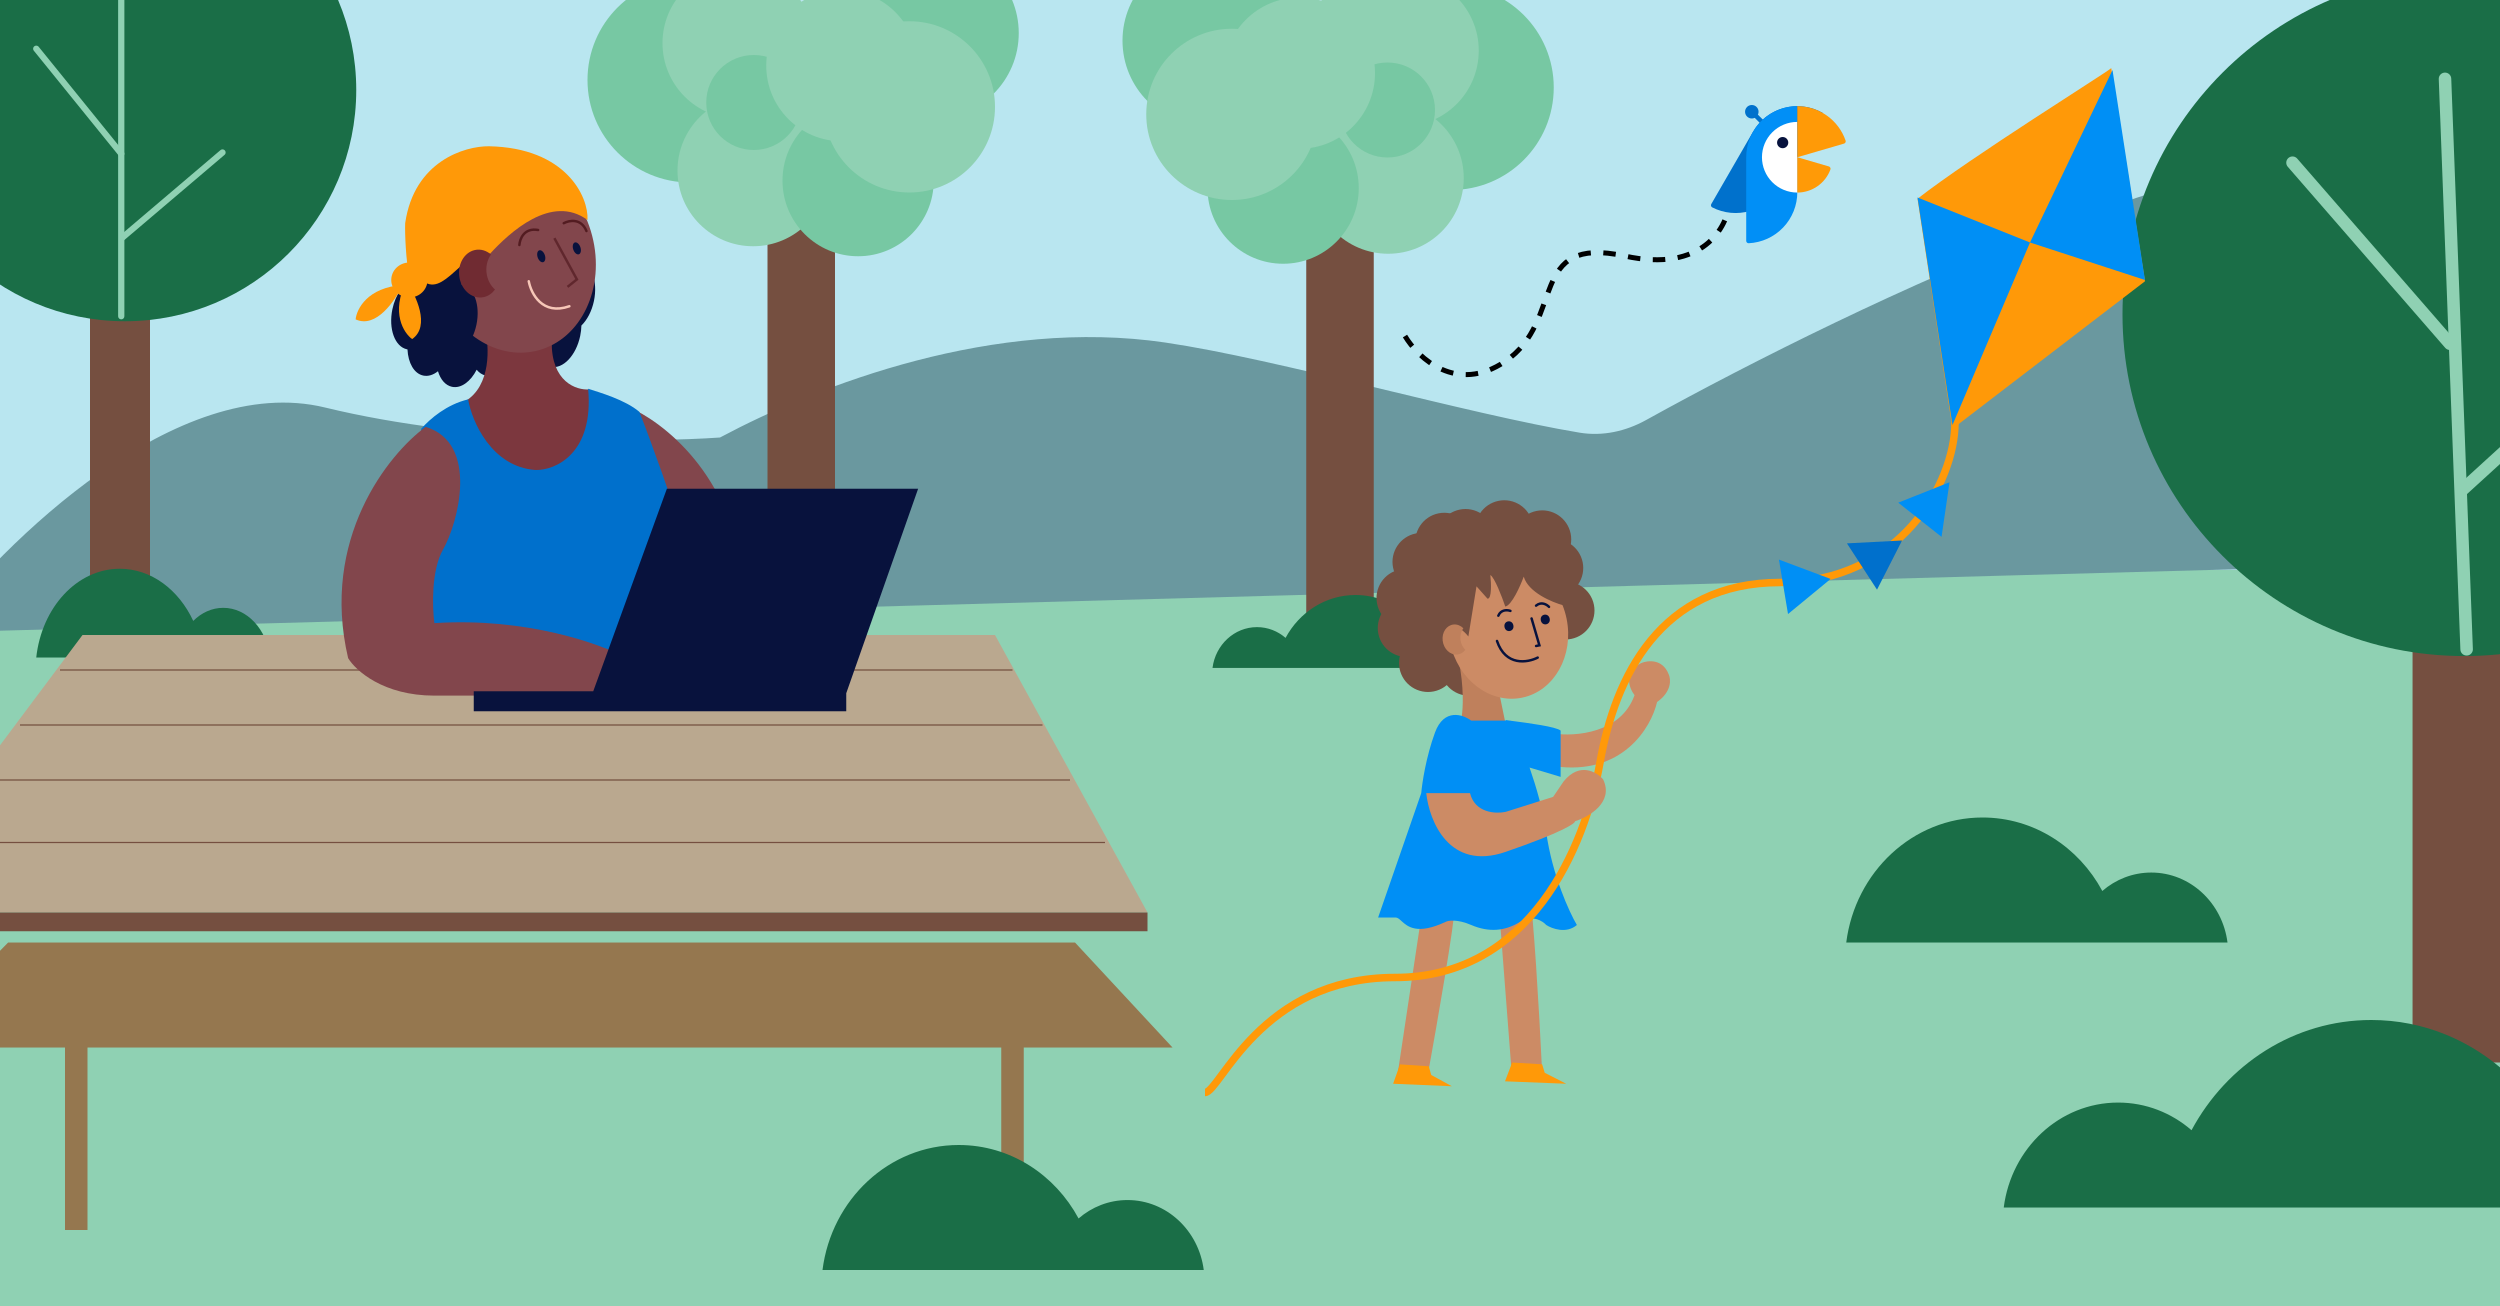<svg width="2000" height="1045" viewBox="0 0 2000 1045" fill="none" xmlns="http://www.w3.org/2000/svg">
<rect x="0" y="0" width="2000" height="1045" fill="#333333" stroke="none"/>
<g clip-path="url(#clip0_501_2364)">
<rect width="2000" height="1045" fill="white"/>
<rect x="-62" y="380" width="2108" height="696" fill="#8FD1B3"/>
<rect x="-58" y="-36" width="2104" height="492" fill="#B9E6F0"/>
<path d="M260 326C141.6 297.2 2.667 434 -52 506L2276 442C2213.33 356.667 2056.8 174.8 1932 130C1813.27 87.379 1487.22 241.705 1316.86 336.036C1300.56 345.064 1282.06 349.177 1263.68 346.131C1174.46 331.347 1022.15 287.258 932 274C796 254 656 307.334 576 350C520 354 378.4 354.8 260 326Z" fill="#6A989F"/>
<rect x="72" y="253" width="48" height="224" fill="#754F40"/>
<circle cx="100" cy="72" r="185" fill="#1A6E47"/>
<path d="M94.5 253C94.5 254.381 95.619 255.5 97 255.5C98.381 255.5 99.5 254.381 99.5 253H94.5ZM99.5 253V-3H94.5V253H99.5Z" fill="#8FD1B3"/>
<path d="M29 39L97 123" stroke="#8FD1B3" stroke-width="5" stroke-linecap="round" stroke-linejoin="round"/>
<path d="M98 190L178 122" stroke="#8FD1B3" stroke-width="5" stroke-linecap="round" stroke-linejoin="round"/>
<rect x="1930.04" y="518.936" width="70.942" height="331.064" fill="#754F40"/>
<circle cx="1971.42" cy="251.424" r="273.424" fill="#1A6E47"/>
<path d="M1973.3 519.445L1956 63.065" stroke="#8FD1B3" stroke-width="10" stroke-linecap="round" stroke-linejoin="round"/>
<path d="M1834 130.159L1959.95 274.996" stroke="#8FD1B3" stroke-width="10" stroke-linecap="round" stroke-linejoin="round"/>
<path d="M1970.08 391.717L2107.92 266" stroke="#8FD1B3" stroke-width="10" stroke-linecap="round" stroke-linejoin="round"/>
<rect x="614" y="179" width="54" height="277" fill="#754F40"/>
<circle cx="552" cy="64" r="82" fill="#77C8A3"/>
<circle cx="602.5" cy="136.5" r="60.5" fill="#8FD1B3"/>
<circle cx="590.5" cy="34.5" r="60.5" fill="#8FD1B3"/>
<circle cx="686.5" cy="144.5" r="60.5" fill="#77C8A3"/>
<circle cx="746.5" cy="26.5" r="68.5" fill="#77C8A3"/>
<circle cx="727.5" cy="85.5" r="68.5" fill="#8FD1B3"/>
<circle cx="603" cy="82" r="38" fill="#77C8A3"/>
<circle cx="673.5" cy="52.5" r="60.5" fill="#8FD1B3"/>
<rect width="54" height="328" transform="matrix(-1 0 0 1 1099 185)" fill="#754F40"/>
<circle r="82" transform="matrix(-1 0 0 1 1161 70)" fill="#77C8A3"/>
<circle r="60.5" transform="matrix(-1 0 0 1 1110.5 142.5)" fill="#8FD1B3"/>
<circle r="60.5" transform="matrix(-1 0 0 1 1122.5 40.5)" fill="#8FD1B3"/>
<circle r="60.5" transform="matrix(-1 0 0 1 1102.5 40.5)" fill="#8FD1B3"/>
<circle r="60.5" transform="matrix(-1 0 0 1 1026.5 150.5)" fill="#77C8A3"/>
<circle r="68.5" transform="matrix(-1 0 0 1 966.5 32.5)" fill="#77C8A3"/>
<circle r="68.5" transform="matrix(-1 0 0 1 985.5 91.5)" fill="#8FD1B3"/>
<circle r="38" transform="matrix(-1 0 0 1 1110 88)" fill="#77C8A3"/>
<circle r="60.5" transform="matrix(-1 0 0 1 1039.5 58.5)" fill="#8FD1B3"/>
<path fill-rule="evenodd" clip-rule="evenodd" d="M141.2 526L29 526C33.389 485.921 61.637 455 95.829 455C121.05 455 143.035 471.822 154.599 496.733C161.121 490.194 169.483 486.266 178.6 486.266C197.736 486.266 213.544 503.57 216 526H141.2Z" fill="#1A6E47"/>
<path fill-rule="evenodd" clip-rule="evenodd" d="M1695 754H1477C1484.16 697.55 1530.23 654 1586 654C1627.13 654 1662.99 677.693 1681.85 712.779C1692.49 703.569 1706.13 698.037 1721 698.037C1752.21 698.037 1777.99 722.409 1782 754L1695 754Z" fill="#1A6E47"/>
<path fill-rule="evenodd" clip-rule="evenodd" d="M1041.2 534.361H1148C1143.82 501.416 1116.93 476 1084.39 476C1060.38 476 1039.45 489.827 1028.45 510.304C1022.24 504.929 1014.28 501.7 1005.6 501.7C987.385 501.7 972.338 515.924 970 534.361H1041.2C1041.2 534.361 1041.2 534.361 1041.2 534.361Z" fill="#1A6E47"/>
<path fill-rule="evenodd" clip-rule="evenodd" d="M1786 966H2060.5C2049.76 881.325 1980.65 816 1897 816C1835.3 816 1781.51 851.539 1753.22 904.169C1737.26 890.354 1716.81 882.055 1694.5 882.055C1647.68 882.055 1609.01 918.613 1603 966H1733.5H1786Z" fill="#1A6E47"/>
<path fill-rule="evenodd" clip-rule="evenodd" d="M1141.87 472.244C1129.32 474.826 1117.05 466.744 1114.47 454.192C1111.89 441.641 1119.97 429.373 1132.52 426.792C1145.07 424.21 1157.34 432.292 1159.92 444.843C1162.51 457.394 1154.42 469.662 1141.87 472.244ZM1238.45 454.223C1225.9 456.805 1213.64 448.723 1211.05 436.172C1208.47 423.62 1216.55 411.353 1229.1 408.771C1241.66 406.189 1253.92 414.271 1256.51 426.822C1259.09 439.373 1251.01 451.641 1238.45 454.223Z" fill="#754F40"/>
<circle r="23.202" transform="matrix(-0.979 0.201 0.201 0.979 1203.4 423.401)" fill="#754F40"/>
<circle r="23.202" transform="matrix(-0.979 0.201 0.201 0.979 1172.4 430.402)" fill="#754F40"/>
<circle r="23.202" transform="matrix(-0.979 0.201 0.201 0.979 1155.4 433.402)" fill="#754F40"/>
<circle r="23.202" transform="matrix(-0.979 0.201 0.201 0.979 1124.4 478.402)" fill="#754F40"/>
<circle r="23.202" transform="matrix(-0.979 0.201 0.201 0.979 1125.4 502.402)" fill="#754F40"/>
<circle r="23.202" transform="matrix(-0.979 0.201 0.201 0.979 1142.4 530.402)" fill="#754F40"/>
<circle r="23.202" transform="matrix(-0.979 0.201 0.201 0.979 1175.4 533.402)" fill="#754F40"/>
<circle r="23.202" transform="matrix(-0.979 0.201 0.201 0.979 1153.4 506.402)" fill="#754F40"/>
<circle r="23.202" transform="matrix(-0.979 0.201 0.201 0.979 1156.4 475.402)" fill="#754F40"/>
<circle r="23.202" transform="matrix(-0.979 0.201 0.201 0.979 1243.4 454.402)" fill="#754F40"/>
<circle r="23.202" transform="matrix(-0.979 0.201 0.201 0.979 1252.4 488.401)" fill="#754F40"/>
<path d="M1203.66 575.204L1199.17 553.364L1166.88 528.011C1171.35 549.734 1170.4 567.074 1169.37 573.028C1172.76 587.098 1185.73 589.761 1191.8 589.334C1204.76 590.114 1205.1 580.239 1203.66 575.204Z" fill="#BF805C"/>
<ellipse rx="47.609" ry="54.841" transform="matrix(-0.979 0.201 0.201 0.979 1206.64 504.451)" fill="#CC8B65"/>
<path d="M1250.79 484.295L1249.09 476.031C1244.24 435.683 1205.03 436.284 1186.03 441.628C1133.16 456.809 1153.9 509.763 1159.3 503.115C1163.62 497.797 1171.36 504.94 1174.69 509.177L1181.21 469.074L1190.01 478.954C1193.51 479.219 1192.98 466.449 1192.27 460.031C1195.59 461.81 1201.63 477.591 1204.23 485.259C1209.42 484.19 1216.23 468.843 1218.99 461.303C1222.56 473.859 1241.68 481.863 1250.79 484.295Z" fill="#754F40"/>
<path fill-rule="evenodd" clip-rule="evenodd" d="M1172.27 519.899C1170.22 517.889 1168.77 515.025 1168.39 511.761C1167.98 508.245 1168.89 504.97 1170.68 502.594C1168.56 500.514 1165.81 499.347 1162.94 499.596C1157.3 500.086 1153.36 505.866 1154.14 512.506C1154.91 519.146 1160.11 524.132 1165.75 523.642C1168.4 523.411 1170.68 522.01 1172.27 519.899Z" fill="#BF805C"/>
<path d="M1225.26 494.775L1231.52 516.252L1228.87 516.798" stroke="#08123D" stroke-width="2" stroke-linecap="round"/>
<path d="M1208.33 488.723C1206 487.869 1200.8 487.44 1198.66 492.558" stroke="#08123D" stroke-width="2" stroke-linecap="round"/>
<path d="M1239.2 485.487C1237.51 483.67 1233.08 480.934 1228.85 484.522" stroke="#08123D" stroke-width="2" stroke-linecap="round"/>
<path d="M1230.16 526.069C1222.19 530.171 1204.51 533.254 1197.59 512.774" stroke="#08123D" stroke-width="2" stroke-linecap="round"/>
<ellipse rx="3.616" ry="3.917" transform="matrix(-0.979 0.201 0.201 0.979 1236.2 495.603)" fill="#08123D"/>
<ellipse rx="3.616" ry="3.917" transform="matrix(-0.979 0.201 0.201 0.979 1207.15 500.962)" fill="#08123D"/>
<path d="M1118.5 856.5L1137.5 730C1145.83 725.333 1162.7 718.1 1163.5 726.5C1164.3 734.9 1149.83 818 1142.5 858.5L1118.5 856.5Z" fill="#CC8B65"/>
<path d="M1208.99 853.549L1199.17 726.008C1206.24 719.593 1221.06 708.765 1223.72 716.772C1226.38 724.779 1231.57 812.436 1233.5 853.549L1208.99 853.549Z" fill="#CC8B65"/>
<path d="M1143 853L1120 851.5L1114.5 867L1161.5 869L1145 860L1143 853Z" fill="#FF9908"/>
<path d="M1233.71 851.457L1209.73 850L1204 865.057L1253 867L1235.8 858.257L1233.71 851.457Z" fill="#FF9908"/>
<path d="M1307.63 556.136C1296.73 586.754 1260 589.361 1243 586.838V612.914C1297.87 620.989 1320.97 582.071 1325.66 561.603C1337.62 553.192 1336.79 543.238 1334.89 539.313C1329.97 526.864 1318.18 528.238 1312.91 530.481C1298.49 537.883 1303.38 550.668 1307.63 556.136Z" fill="#CC8B65"/>
<path fill-rule="evenodd" clip-rule="evenodd" d="M1177 576.5C1170.33 571.5 1155.2 566.4 1148 586C1140.8 605.6 1137.67 626.5 1137 634.5L1102.5 734H1116.5C1118.08 734 1119.45 735.249 1121.18 736.824C1126.02 741.228 1133.66 748.182 1156.5 737.5C1158.67 736.334 1165.8 735.2 1177 740C1191 746 1204 745 1216 737.5C1225.6 731.5 1234 736.667 1237 740C1241.67 743 1253.1 747.2 1261.5 740C1255.33 729.5 1241.8 700 1237 666C1234.58 648.885 1229.28 630.29 1223.65 614.045L1248.5 621.5V584.5C1245.41 581.413 1221.78 578.326 1210.46 576.848C1209.77 576.759 1209.13 576.675 1208.55 576.598C1208.53 576.565 1208.52 576.533 1208.5 576.5H1207.81C1205.94 576.253 1204.74 576.081 1204.5 576L1204.69 576.5H1203.5H1177Z" fill="#008FF5"/>
<path d="M964 874.001C976 874.001 1008 782.001 1116 782.001C1224 782.001 1268 678.001 1280 610.001C1292 542.001 1328 466.001 1424 466.001C1520 466.001 1564 386.001 1564 338.001" stroke="#FF9908" stroke-width="6"/>
<path d="M1204.5 681.501C1159.3 697.101 1143.33 656.667 1141 634.501H1176C1180 650.501 1196.67 651.167 1204.5 649.5L1242.5 637.5L1251 625.001C1263.8 609.401 1277.33 617.501 1282.5 623.501C1291.3 641.901 1271.17 653.501 1260 657.001C1260.33 658.667 1249.7 665.901 1204.5 681.501Z" fill="#CC8B65"/>
<path d="M66 508H796L918 730H-100L66 508Z" fill="#BAA88F"/>
<path d="M48 536H810" stroke="#754F40"/>
<path d="M16 580H834" stroke="#754F40"/>
<path d="M-8 624H856" stroke="#754F40"/>
<path d="M-8 674H884" stroke="#754F40"/>
<rect x="-20" y="730" width="938" height="15" fill="#754F40"/>
<path d="M1124 268.854C1134.54 286.564 1165.33 315.411 1204.15 289.12C1252.69 256.256 1221.23 187.6 1299.8 204.821C1362.66 218.599 1381.99 181.556 1383.8 161.312" stroke="black" stroke-width="4" stroke-dasharray="10 10"/>
<path d="M1402.44 105.36L1369.02 163.252C1368.89 163.475 1368.8 163.722 1368.77 163.978C1368.74 164.234 1368.76 164.494 1368.83 164.741C1368.9 164.989 1369.02 165.22 1369.19 165.42C1369.35 165.619 1369.55 165.784 1369.78 165.904C1379.11 170.702 1389.93 171.726 1400 168.764C1410.07 165.802 1418.61 159.081 1423.86 149.994L1458.26 90.402C1448.88 84.984 1437.72 83.515 1427.25 86.32C1416.79 89.126 1407.86 95.974 1402.44 105.36V105.36Z" fill="#0071CC"/>
<path d="M1405 90.414L1402.46 92.959L1414.16 104.656L1416.7 102.111L1405 90.414Z" fill="#0071CC"/>
<path d="M1401.45 94.799C1404.43 94.799 1406.85 92.382 1406.85 89.4C1406.85 86.418 1404.43 84 1401.45 84C1398.46 84 1396.05 86.418 1396.05 89.4C1396.05 92.382 1398.46 94.799 1401.45 94.799Z" fill="#0071CC"/>
<path d="M1396.97 125.789L1396.97 192.68C1396.97 192.938 1397.02 193.194 1397.12 193.431C1397.22 193.669 1397.37 193.883 1397.56 194.062C1397.74 194.241 1397.96 194.381 1398.2 194.472C1398.44 194.564 1398.7 194.605 1398.96 194.595C1409.44 194.084 1419.32 189.56 1426.56 181.962C1433.8 174.363 1437.84 164.271 1437.84 153.777V84.923C1432.47 84.923 1427.16 85.98 1422.2 88.034C1417.24 90.087 1412.73 93.097 1408.94 96.892C1405.15 100.687 1402.14 105.192 1400.08 110.15C1398.03 115.108 1396.97 120.422 1396.97 125.789V125.789Z" fill="#018FF6"/>
<path d="M1409.57 125.789C1409.57 133.286 1412.55 140.475 1417.85 145.775C1423.15 151.076 1430.34 154.053 1437.84 154.053V97.525C1434.12 97.525 1430.45 98.256 1427.02 99.677C1423.59 101.097 1420.48 103.179 1417.85 105.804C1415.23 108.428 1413.14 111.544 1411.72 114.973C1410.3 118.402 1409.57 122.078 1409.57 125.789V125.789Z" fill="white"/>
<path d="M1463.06 133.146L1437.84 125.788V154.052C1443.6 154.052 1449.22 152.291 1453.95 149.005C1458.69 145.72 1462.3 141.067 1464.32 135.669C1464.41 135.422 1464.45 135.158 1464.44 134.894C1464.42 134.629 1464.36 134.371 1464.24 134.134C1464.12 133.897 1463.96 133.687 1463.75 133.517C1463.55 133.347 1463.31 133.221 1463.06 133.146Z" fill="#FF9A07"/>
<path d="M1476.47 112.443C1473.69 104.408 1468.48 97.44 1461.55 92.507C1454.63 87.575 1446.34 84.923 1437.84 84.923V125.788L1475.19 114.893C1475.44 114.821 1475.67 114.7 1475.87 114.536C1476.07 114.373 1476.23 114.171 1476.35 113.942C1476.47 113.713 1476.55 113.462 1476.57 113.204C1476.59 112.947 1476.55 112.688 1476.47 112.443V112.443Z" fill="#FF9A07"/>
<path d="M1426.13 118.572C1428.61 118.572 1430.62 116.564 1430.62 114.086C1430.62 111.609 1428.61 109.601 1426.13 109.601C1423.65 109.601 1421.65 111.609 1421.65 114.086C1421.65 116.564 1423.65 118.572 1426.13 118.572Z" fill="#07133D"/>
<path fill-rule="evenodd" clip-rule="evenodd" d="M325.989 279.522C325.866 279.501 325.744 279.478 325.621 279.452C315.889 277.424 310.649 263.069 313.917 247.39C316.398 235.487 323.068 226.243 330.395 223.368C330.535 222.382 330.709 221.389 330.917 220.39C334.185 204.71 344.724 193.644 354.456 195.672C364.125 197.688 369.361 211.872 366.222 227.434C370.272 223.601 374.95 221.733 379.456 222.672C387.099 224.265 391.972 233.462 392.128 244.931C394.845 243.579 397.683 243.094 400.456 243.672C410.188 245.701 415.428 260.056 412.16 275.735C408.892 291.414 398.353 302.481 388.621 300.452C385.773 299.858 383.309 298.208 381.331 295.778C376.522 305.243 368.849 310.959 361.621 309.452C356.33 308.349 352.367 303.603 350.377 296.98C346.689 299.93 342.588 301.279 338.621 300.452C331.276 298.921 326.489 290.368 325.989 279.522ZM464.16 268.735C460.892 284.414 450.353 295.481 440.621 293.452C430.889 291.424 425.649 277.069 428.917 261.39C430.639 253.129 434.379 246.149 438.956 241.689C439.014 239.009 439.327 236.221 439.917 233.39C443.185 217.71 453.724 206.644 463.456 208.672C473.188 210.701 478.428 225.056 475.16 240.735C473.438 248.996 469.698 255.976 465.122 260.435C465.063 263.115 464.75 265.904 464.16 268.735Z" fill="#08123D"/>
<path d="M372 321.138C393.158 308.494 391.461 277.111 387.968 263L441.361 273.16C440.962 305.672 461.155 312.295 471.302 311.542C480.084 359.858 452.672 375.701 437.868 377.582C392.759 382.549 375.16 342.022 372 321.138Z" fill="#7C373E"/>
<ellipse cx="410.662" cy="204.879" rx="65.129" ry="78" transform="rotate(-14.575 410.662 204.879)" fill="#82464C"/>
<path fill-rule="evenodd" clip-rule="evenodd" d="M345.893 252.505C345.803 252.489 345.712 252.471 345.621 252.452C335.889 250.424 330.649 236.069 333.917 220.39C337.185 204.71 347.724 193.644 357.456 195.672C367.164 197.696 372.402 211.985 369.184 227.619C369.275 227.636 369.365 227.653 369.456 227.672C379.188 229.701 384.428 244.056 381.16 259.735C377.892 275.414 367.353 286.481 357.621 284.452C347.913 282.429 342.675 268.14 345.893 252.505Z" fill="#08123D"/>
<path d="M593.5 462.5C586.3 380.1 529.833 336.833 502.5 325.5C502.5 347.1 512.5 369.167 517.5 377.5C538.3 411.9 555.5 510.5 561.5 555.5H598.5L593.5 462.5Z" fill="#82464C"/>
<path d="M470.001 176C441.201 154.8 407.668 186 392.001 203C371.601 197 354.501 241 337.145 223.502L327.501 221.5C324.701 209.1 323.811 186.335 324.145 178.502C331.345 128.902 371.811 116.835 391.145 117.002C452.745 118.202 471.001 157.333 470.001 176Z" fill="#FF9908"/>
<ellipse cx="327.5" cy="224" rx="14.5" ry="14" fill="#FF9908"/>
<path d="M284.5 255.5C285.333 247.167 294 230 322 228C316.333 240.333 300.9 263.1 284.5 255.5Z" fill="#FF9908"/>
<path d="M329.691 271.27C322.935 266.321 312.547 250.137 325.042 225C332.79 236.145 344.566 261.001 329.691 271.27Z" fill="#FF9908"/>
<path fill-rule="evenodd" clip-rule="evenodd" d="M392.796 203.62C389.702 207.903 388.322 213.848 389.493 219.923C390.428 224.769 392.821 228.843 395.995 231.612C393.794 234.658 390.726 236.863 387.092 237.677C378.345 239.635 369.63 232.795 367.625 222.399C365.621 212.004 371.086 201.989 379.832 200.031C384.501 198.986 389.161 200.448 392.796 203.62Z" fill="#702B32"/>
<ellipse cx="433.001" cy="205" rx="3" ry="5" transform="rotate(-19.076 433.001 205)" fill="#08123D"/>
<ellipse cx="461.469" cy="198.706" rx="3" ry="5" transform="rotate(-19.076 461.469 198.706)" fill="#08123D"/>
<path d="M443.5 190.5L461.5 223.5L454 229.5" stroke="#60272D" stroke-width="2"/>
<path d="M423 225C424.833 234.833 433.9 252.6 455.5 245" stroke="#F7C7B8" stroke-width="2" stroke-linecap="round"/>
<path d="M415.5 196C415.833 191.166 419.3 182 430.5 184" stroke="#531C21" stroke-width="2" stroke-linecap="round"/>
<path d="M451.001 178.569C455.263 176.265 464.862 174.291 469.163 184.824" stroke="#531C21" stroke-width="2" stroke-linecap="round"/>
<path d="M374.5 319.5C357.5 323.5 344 335 337 343L332.5 427L347.5 555H546.5C547.167 517 547.5 437 543.5 421C539.5 405 520.5 352.167 511.5 329.5C500.3 319.9 479.833 314 470.5 311C475.3 363 444.167 376.333 428.5 376C393.3 373.6 377.5 337.167 374.5 319.5Z" fill="#0070CC"/>
<path d="M278.501 526.5C256.101 431.3 310.501 363.5 340.501 341.5C383.501 354.5 366.501 418.5 354.501 439.5C344.901 456.3 345.834 485.833 347.501 498.5C421.101 493.7 480.834 515.167 501.501 526.5L493.501 556.5H347.501C306.701 556.5 284.501 536.5 278.501 526.5Z" fill="#82464C"/>
<path fill-rule="evenodd" clip-rule="evenodd" d="M474.591 553L533.5 391H734.5L677 554.578V569H379V553H474.591Z" fill="#08123D"/>
<path fill-rule="evenodd" clip-rule="evenodd" d="M6.51 754H860L938 838H819V984H801V838H70V984H52V838H-76L6.51 754Z" fill="#95774F"/>
<path fill-rule="evenodd" clip-rule="evenodd" d="M876 1016H658C665.158 959.55 711.231 916 767 916C808.134 916 843.994 939.693 862.854 974.779C873.492 965.569 887.13 960.037 902 960.037C933.21 960.037 958.994 984.409 963 1016L876 1016Z" fill="#1A6E47"/>
<path d="M1534 159C1576.67 125.667 1685.8 57.7 1689 54.5L1716 225L1562 343L1534 159Z" fill="#FF9908"/>
<path d="M1690 56L1716 224L1624 194L1562 340L1534 158L1624 194L1690 56Z" fill="#008FF5"/>
<path d="M1559.62 385.805L1553.24 429.509L1518.58 402.134L1559.62 385.805Z" fill="#008FF5"/>
<path d="M1521.66 432.385L1501.61 471.74L1477.55 434.701L1521.66 432.385Z" fill="#0070CC"/>
<path d="M1464.5 463.152L1430.41 491.231L1423.14 447.666L1464.5 463.152Z" fill="#008FF5"/>
</g>
<defs>
<clipPath id="clip0_501_2364">
<rect width="2000" height="1045" fill="white"/>
</clipPath>
</defs>
</svg>
